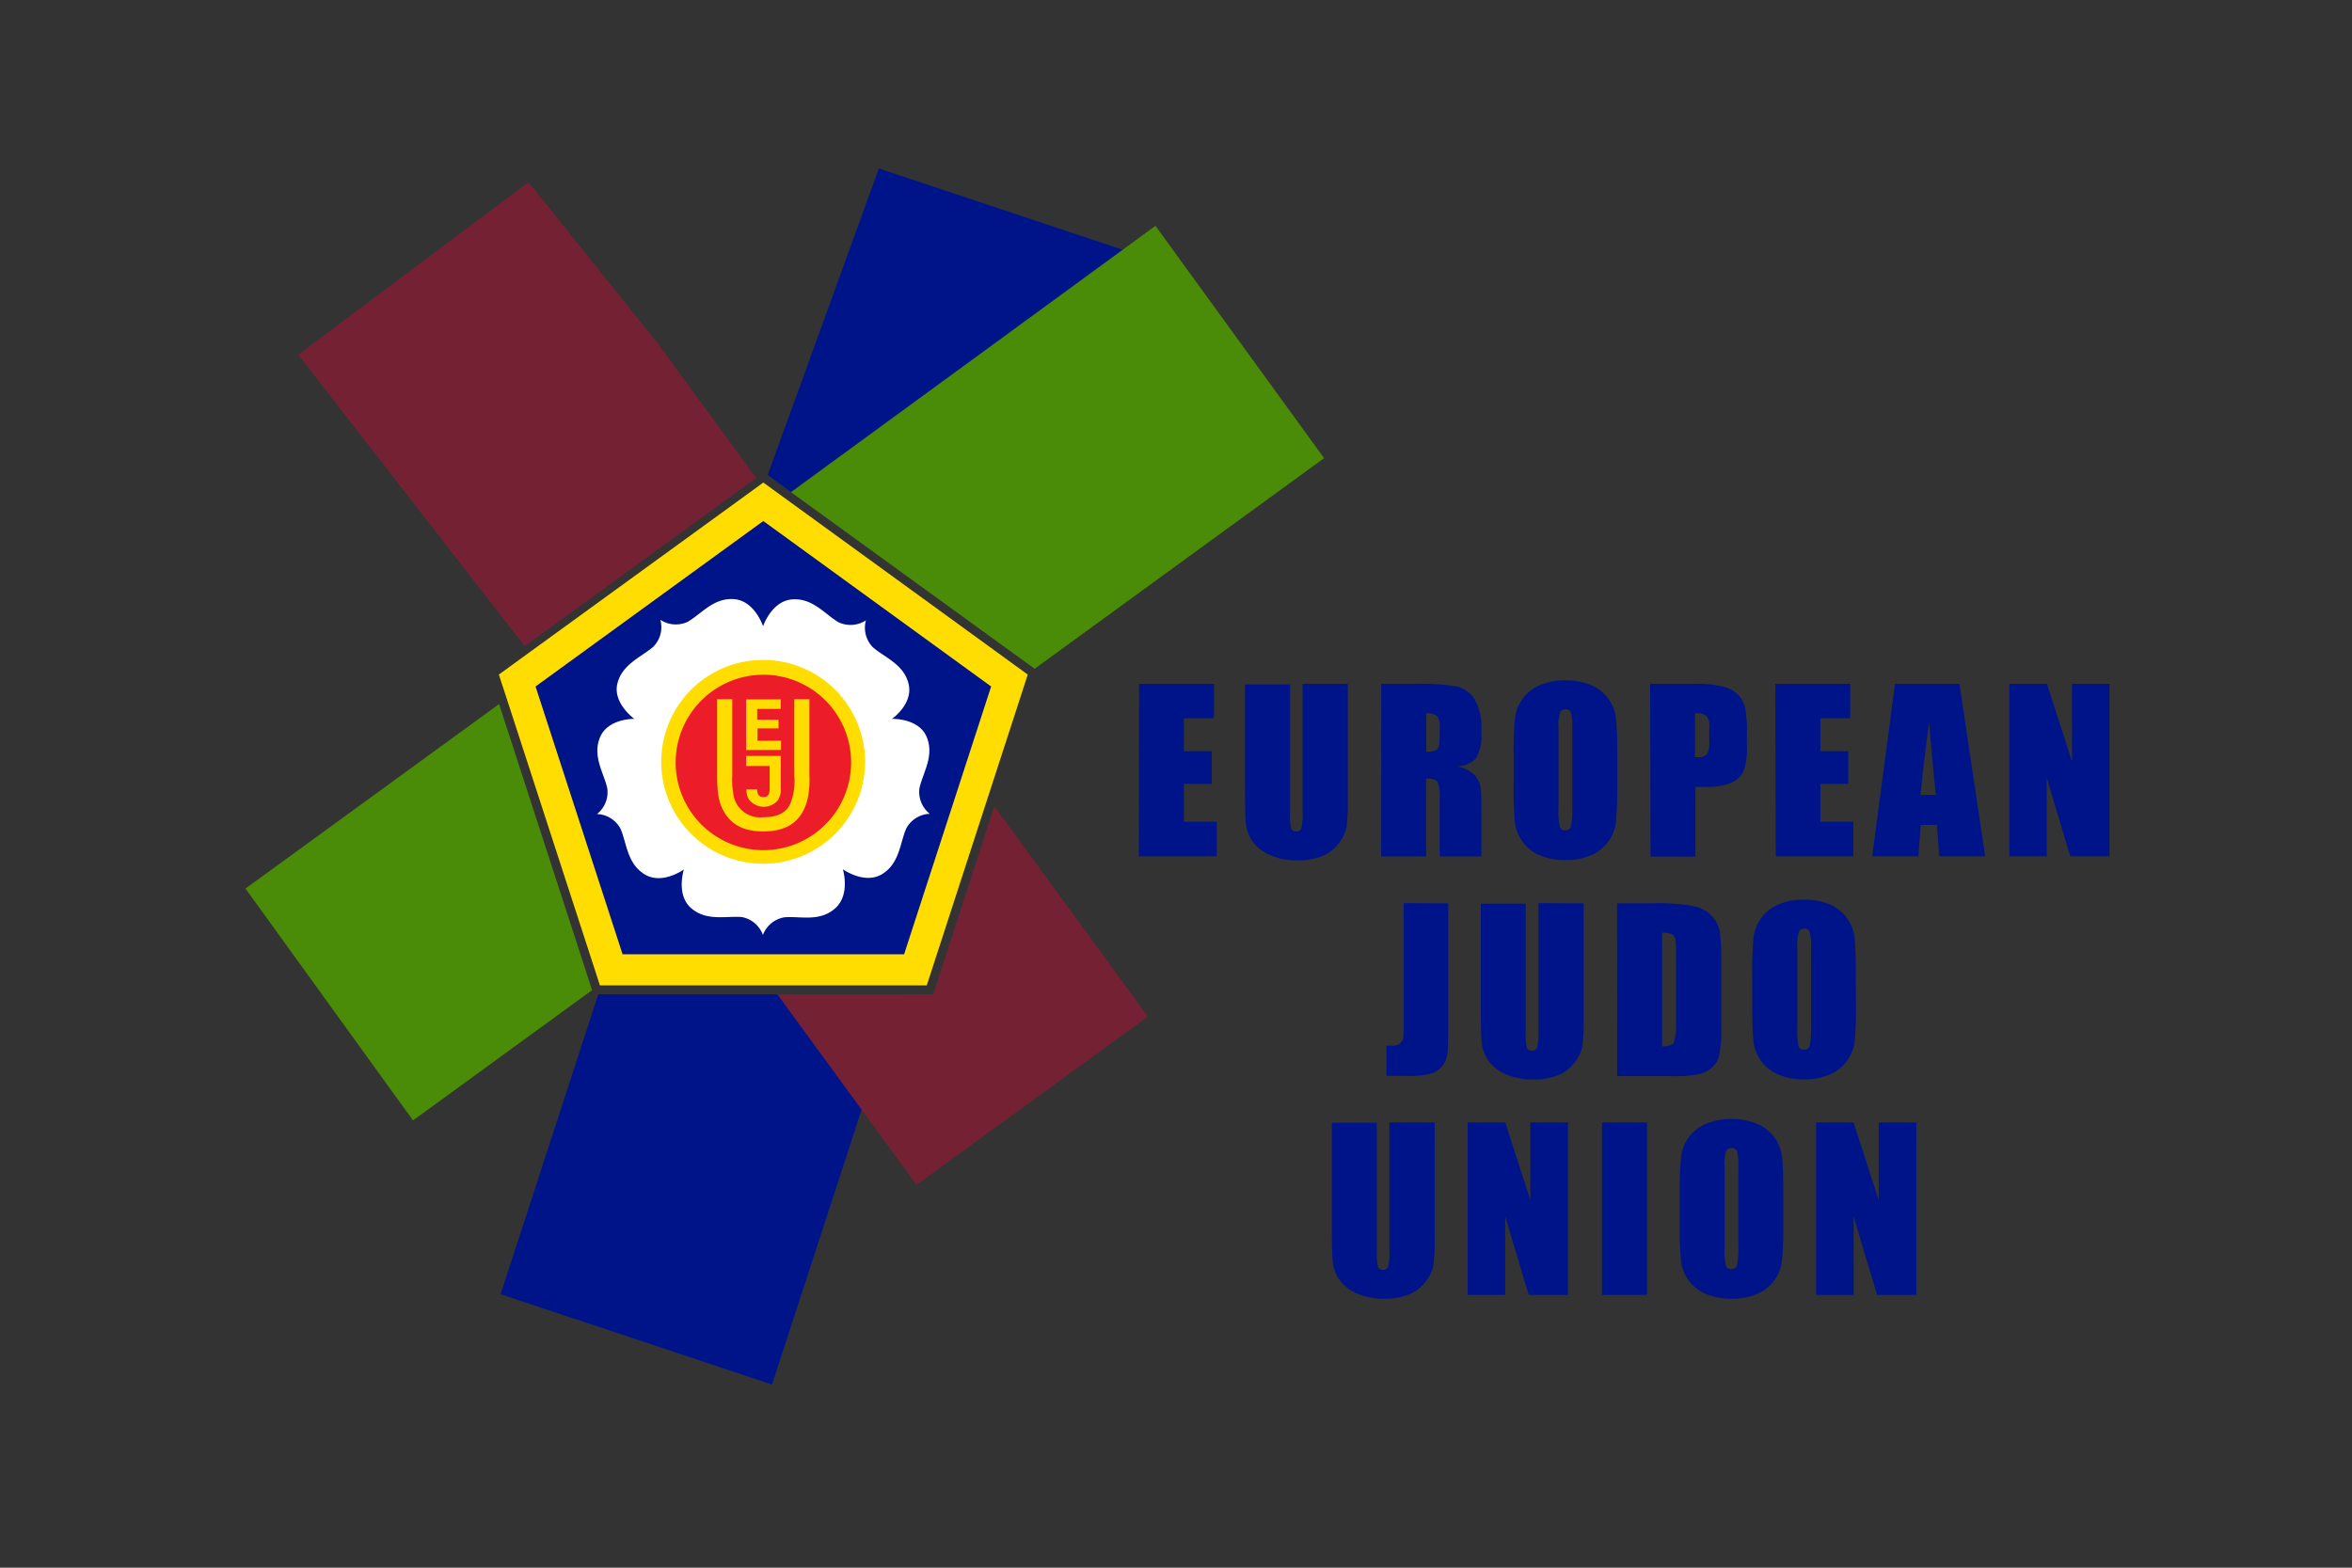 <svg xmlns="http://www.w3.org/2000/svg" viewBox="0 0 300 200"><rect x="0" y="0" width="300" height="200" fill="#333333" stroke="none"/><defs><style>.cls-1{fill:#001489;}.cls-2{fill:#4a8b08;}.cls-3{fill:#752134;}.cls-4{fill:#fd0;}.cls-5{fill:#fff;}.cls-6{fill:#ed1c29;}</style></defs><title>EJU</title><g id="European_Judo" data-name="European Judo"><polygon class="cls-1" points="76.52 126.85 76.31 126.85 63.85 165.11 98.47 176.64 114.69 126.85 79.41 126.85 76.52 126.85"/><polygon class="cls-1" points="112.1 21.49 97.92 60.6 100.91 62.78 143.34 31.91 112.1 21.49"/><polygon class="cls-2" points="74.55 123.32 63.66 89.82 31.31 113.36 52.68 142.94 75.52 126.32 75.44 126.07 74.55 123.32"/><polygon class="cls-2" points="147.38 28.81 100.89 62.79 131.75 85.16 131.97 85.32 168.89 58.45 147.38 28.81"/><polygon class="cls-3" points="146.42 129.69 126.83 102.87 125.11 108.15 120.18 123.32 119.29 126.07 119.03 126.85 118.21 126.85 115.32 126.85 99.15 126.85 116.9 151.15 146.42 129.69"/><polygon class="cls-3" points="84.02 43.97 84.02 43.97 67.41 23.24 38.04 45.25 66.93 82.44 96.45 60.98 84.02 43.97"/><polygon class="cls-4" points="118.21 125.71 115.32 125.71 79.41 125.71 76.52 125.71 75.63 122.97 64.53 88.81 63.63 86.06 65.97 84.36 80.5 73.81 95.03 63.26 97.36 61.56 99.7 63.26 114.23 73.81 128.75 84.36 131.09 86.06 130.2 88.81 124.03 107.8 119.1 122.97 118.21 125.71"/><path class="cls-1" d="M68.31,87.58l11.1,34.16h35.91l11.1-34.16L97.36,66.47,68.31,87.58"/><path class="cls-5" d="M113.79,91.71s3.4-.11,4.41,2.31-.5,4.59-.92,6.52a3.56,3.56,0,0,0,1.31,3.28,3.56,3.56,0,0,0-3,1.88c-.79,1.81-.84,4.46-3.08,5.82s-5-.62-5-.62,1,3.24-1,5-4.52.94-6.49,1.13a3.56,3.56,0,0,0-2.71,2.25A3.56,3.56,0,0,0,94.66,117c-2-.19-4.5.58-6.49-1.13s-.94-4.95-.94-4.95-2.75,2-5,.63-2.29-4-3.08-5.82a3.56,3.56,0,0,0-3-1.88,3.56,3.56,0,0,0,1.31-3.28c-.42-1.93-1.94-4.1-.92-6.52s4.37-2.34,4.37-2.34-2.78-2-2.16-4.51,3.12-3.4,4.6-4.71a3.56,3.56,0,0,0,.88-3.42,3.56,3.56,0,0,0,3.52.24c1.71-1,3.31-3.1,5.92-2.87s3.66,3.46,3.66,3.46,1.07-3.21,3.69-3.43,4.21,1.9,5.91,2.9a3.56,3.56,0,0,0,3.52-.23,3.56,3.56,0,0,0,.87,3.42c1.48,1.31,4,2.18,4.58,4.73s-2.14,4.43-2.14,4.43"/><path class="cls-4" d="M110.34,97.19a13,13,0,1,1-13-13,13,13,0,0,1,13,13"/><path class="cls-6" d="M86.18,97.26A11.19,11.19,0,1,0,97.37,86.08,11.2,11.2,0,0,0,86.18,97.26"/><path class="cls-4" d="M103.24,98.87a11.83,11.83,0,0,1-.22,3c-.66,2.82-2.52,4.2-5.65,4.2-2.52,0-4.14-.86-5.11-2.67-.59-1.09-.79-2.23-.79-4.6V89.2H93.4v9.69a10.54,10.54,0,0,0,.11,2.23,3.45,3.45,0,0,0,3.81,3.14c1.77,0,2.89-.52,3.44-1.63a7.72,7.72,0,0,0,.55-3.73V89.2h1.93Zm-3.66-2.43H95.17v1.29h3v2.79c0,.86-.2,1.17-.78,1.17a.73.73,0,0,1-.71-.39,1.44,1.44,0,0,1-.11-.6H95.2a2.68,2.68,0,0,0,.26,1.19,2.37,2.37,0,0,0,3.73.24,2.54,2.54,0,0,0,.4-1.66V97.73h0Zm0-6h-3v1.38H99.3v1.11H96.62v1.57h3v1.18H95.17V89.22h4.42Z"/><path class="cls-1" d="M244.43,143.21v22h-5l-3-10v10h-4.79v-22h4.79l3.2,9.91v-9.91Zm-22.71,5.67a7,7,0,0,0-.17-2,.66.66,0,0,0-.68-.43.76.76,0,0,0-.67.35,5,5,0,0,0-.23,2v10.28a10.19,10.19,0,0,0,.15,2.36.66.66,0,0,0,.71.45.69.69,0,0,0,.73-.51,11.12,11.12,0,0,0,.16-2.46Zm5.74,7.23a46.89,46.89,0,0,1-.16,4.69,5.24,5.24,0,0,1-3.2,4.28,8.08,8.08,0,0,1-3.26.61,8.26,8.26,0,0,1-3.17-.58,5.17,5.17,0,0,1-2.26-1.73,5.24,5.24,0,0,1-1-2.51,47.16,47.16,0,0,1-.16-4.76v-3.77a46.72,46.72,0,0,1,.16-4.69,5.24,5.24,0,0,1,3.2-4.28,8.07,8.07,0,0,1,3.26-.61,8.27,8.27,0,0,1,3.17.58,5.19,5.19,0,0,1,2.26,1.73,5.25,5.25,0,0,1,1,2.51q.16,1.36.16,4.76Zm-17.39-12.91v22h-5.74v-22Zm-10.08,0v22h-5l-3-10v10H187.2v-22H192l3.2,9.91v-9.91Zm-17,0v14.72a25.84,25.84,0,0,1-.16,3.52,4.8,4.8,0,0,1-1,2.08,5,5,0,0,1-2.11,1.62,8,8,0,0,1-3.09.55,8.64,8.64,0,0,1-3.48-.65,5.23,5.23,0,0,1-2.25-1.7,4.73,4.73,0,0,1-.89-2.21c-.09-.78-.14-2.41-.14-4.89v-13h5.74v16.52a6.66,6.66,0,0,0,.15,1.84.6.6,0,0,0,.62.4.65.65,0,0,0,.69-.44,8.36,8.36,0,0,0,.15-2.09V143.21ZM231,120.9a7,7,0,0,0-.17-2,.66.66,0,0,0-.68-.43.76.76,0,0,0-.67.35,5,5,0,0,0-.23,2v10.28a10.2,10.2,0,0,0,.15,2.36.66.66,0,0,0,.71.45.69.69,0,0,0,.73-.51A11.12,11.12,0,0,0,231,131Zm5.73,7.23a46.85,46.85,0,0,1-.16,4.7,5.23,5.23,0,0,1-1,2.52,5.29,5.29,0,0,1-2.22,1.75,8.08,8.08,0,0,1-3.26.61,8.27,8.27,0,0,1-3.17-.58,5.19,5.19,0,0,1-2.26-1.73,5.26,5.26,0,0,1-1-2.51q-.16-1.36-.16-4.76v-3.77a46.94,46.94,0,0,1,.16-4.7,5.24,5.24,0,0,1,3.2-4.28,8.05,8.05,0,0,1,3.26-.61,8.24,8.24,0,0,1,3.17.58,5.18,5.18,0,0,1,2.26,1.73,5.25,5.25,0,0,1,1,2.51,47.26,47.26,0,0,1,.16,4.76ZM212,119v14.5c.81,0,1.31-.17,1.5-.5a7.32,7.32,0,0,0,.28-2.71v-8.56a12.06,12.06,0,0,0-.09-1.92.9.9,0,0,0-.43-.62A2.68,2.68,0,0,0,212,119Zm-5.74-3.76h4.28a26.52,26.52,0,0,1,5.6.38,4.31,4.31,0,0,1,2.22,1.25,4,4,0,0,1,1,1.93,29.52,29.52,0,0,1,.19,4.2v7.71a17.86,17.86,0,0,1-.28,4,3,3,0,0,1-1,1.57,4.12,4.12,0,0,1-1.72.79,15.57,15.57,0,0,1-3.07.22h-7.21Zm-4.27,0v14.72a26.13,26.13,0,0,1-.16,3.52,4.8,4.8,0,0,1-1,2.08,5,5,0,0,1-2.11,1.62,8,8,0,0,1-3.09.55,8.63,8.63,0,0,1-3.48-.65,5.23,5.23,0,0,1-2.25-1.7,4.74,4.74,0,0,1-.89-2.21c-.09-.78-.13-2.41-.13-4.89v-13h5.73v16.52a6.64,6.64,0,0,0,.15,1.84.6.6,0,0,0,.62.4.65.65,0,0,0,.69-.44,8.43,8.43,0,0,0,.15-2.09V115.22Zm-17.27,0v14.72q0,3.31-.07,4.25a3.29,3.29,0,0,1-.62,1.71,2.87,2.87,0,0,1-1.5,1.05,10.22,10.22,0,0,1-2.83.29h-2.85v-3.86l.74,0a1.42,1.42,0,0,0,1-.3,1.11,1.11,0,0,0,.4-.74,16.15,16.15,0,0,0,.05-1.68V115.22Zm84.34-28v22h-5l-3-10v10H256.3v-22h4.79l3.2,9.91V87.24Zm-22.13,14.17q-.41-3.74-.87-9.27-.85,6.35-1.08,9.27Zm3-14.17,3.28,22h-5.85l-.31-4H245l-.31,4H238.8l2.91-22Zm-23.49,0H236v4.4h-3.81v4.2h3.56V100h-3.56v4.84h4.2v4.4H226.5ZM216.21,91V96.6h.42a1.32,1.32,0,0,0,1.09-.39,2.89,2.89,0,0,0,.3-1.61V92.8a2.12,2.12,0,0,0-.35-1.47A2.18,2.18,0,0,0,216.21,91Zm-5.73-3.76h5.77a13.51,13.51,0,0,1,3.6.37,4.06,4.06,0,0,1,1.89,1.06,3.7,3.7,0,0,1,.86,1.68,15.15,15.15,0,0,1,.22,3.05v1.92a7.9,7.9,0,0,1-.44,3.07,3,3,0,0,1-1.59,1.48,7.56,7.56,0,0,1-3,.52h-1.54v8.88h-5.73Zm-9.94,5.67a6.89,6.89,0,0,0-.17-2,.66.66,0,0,0-.68-.43.77.77,0,0,0-.67.35,5,5,0,0,0-.23,2v10.28a10.31,10.31,0,0,0,.15,2.36.66.66,0,0,0,.71.45.69.69,0,0,0,.73-.51,11.13,11.13,0,0,0,.16-2.46Zm5.74,7.23a46.91,46.91,0,0,1-.16,4.7,5.24,5.24,0,0,1-3.2,4.28,8,8,0,0,1-3.26.61,8.26,8.26,0,0,1-3.17-.58,5.18,5.18,0,0,1-2.26-1.73,5.26,5.26,0,0,1-1-2.51,47.18,47.18,0,0,1-.16-4.76V96.38a46.93,46.93,0,0,1,.16-4.7,5.24,5.24,0,0,1,3.2-4.28,8.06,8.06,0,0,1,3.26-.61,8.23,8.23,0,0,1,3.17.58,5.16,5.16,0,0,1,2.26,1.73,5.24,5.24,0,0,1,1,2.51,47.16,47.16,0,0,1,.16,4.76ZM181.91,91v4.9a2.48,2.48,0,0,0,1.34-.26c.26-.18.38-.75.38-1.72V92.7a1.86,1.86,0,0,0-.37-1.38A2.09,2.09,0,0,0,181.91,91Zm-5.73-3.76h4.05a30.84,30.84,0,0,1,5.48.31,3.78,3.78,0,0,1,2.34,1.6,7.24,7.24,0,0,1,.9,4.1,6.39,6.39,0,0,1-.64,3.45,3.33,3.33,0,0,1-2.51,1.06,4.33,4.33,0,0,1,2.29,1.13,3.32,3.32,0,0,1,.72,1.3,20.11,20.11,0,0,1,.14,3.26v5.81h-5.32v-7.33a5.07,5.07,0,0,0-.28-2.19q-.27-.42-1.45-.42v9.94h-5.73Zm-4.27,0V102a25.81,25.81,0,0,1-.16,3.52,4.8,4.8,0,0,1-1,2.08,5,5,0,0,1-2.11,1.62,8,8,0,0,1-3.09.55,8.63,8.63,0,0,1-3.47-.65,5.23,5.23,0,0,1-2.26-1.7,4.72,4.72,0,0,1-.89-2.21c-.09-.78-.13-2.41-.13-4.89v-13h5.74v16.52a6.59,6.59,0,0,0,.15,1.84.6.6,0,0,0,.62.4.65.65,0,0,0,.69-.44,8.46,8.46,0,0,0,.15-2.09V87.24Zm-26.62,0h9.55v4.4H151v4.2h3.56V100H151v4.84h4.2v4.4h-9.94Z"/></g></svg>
